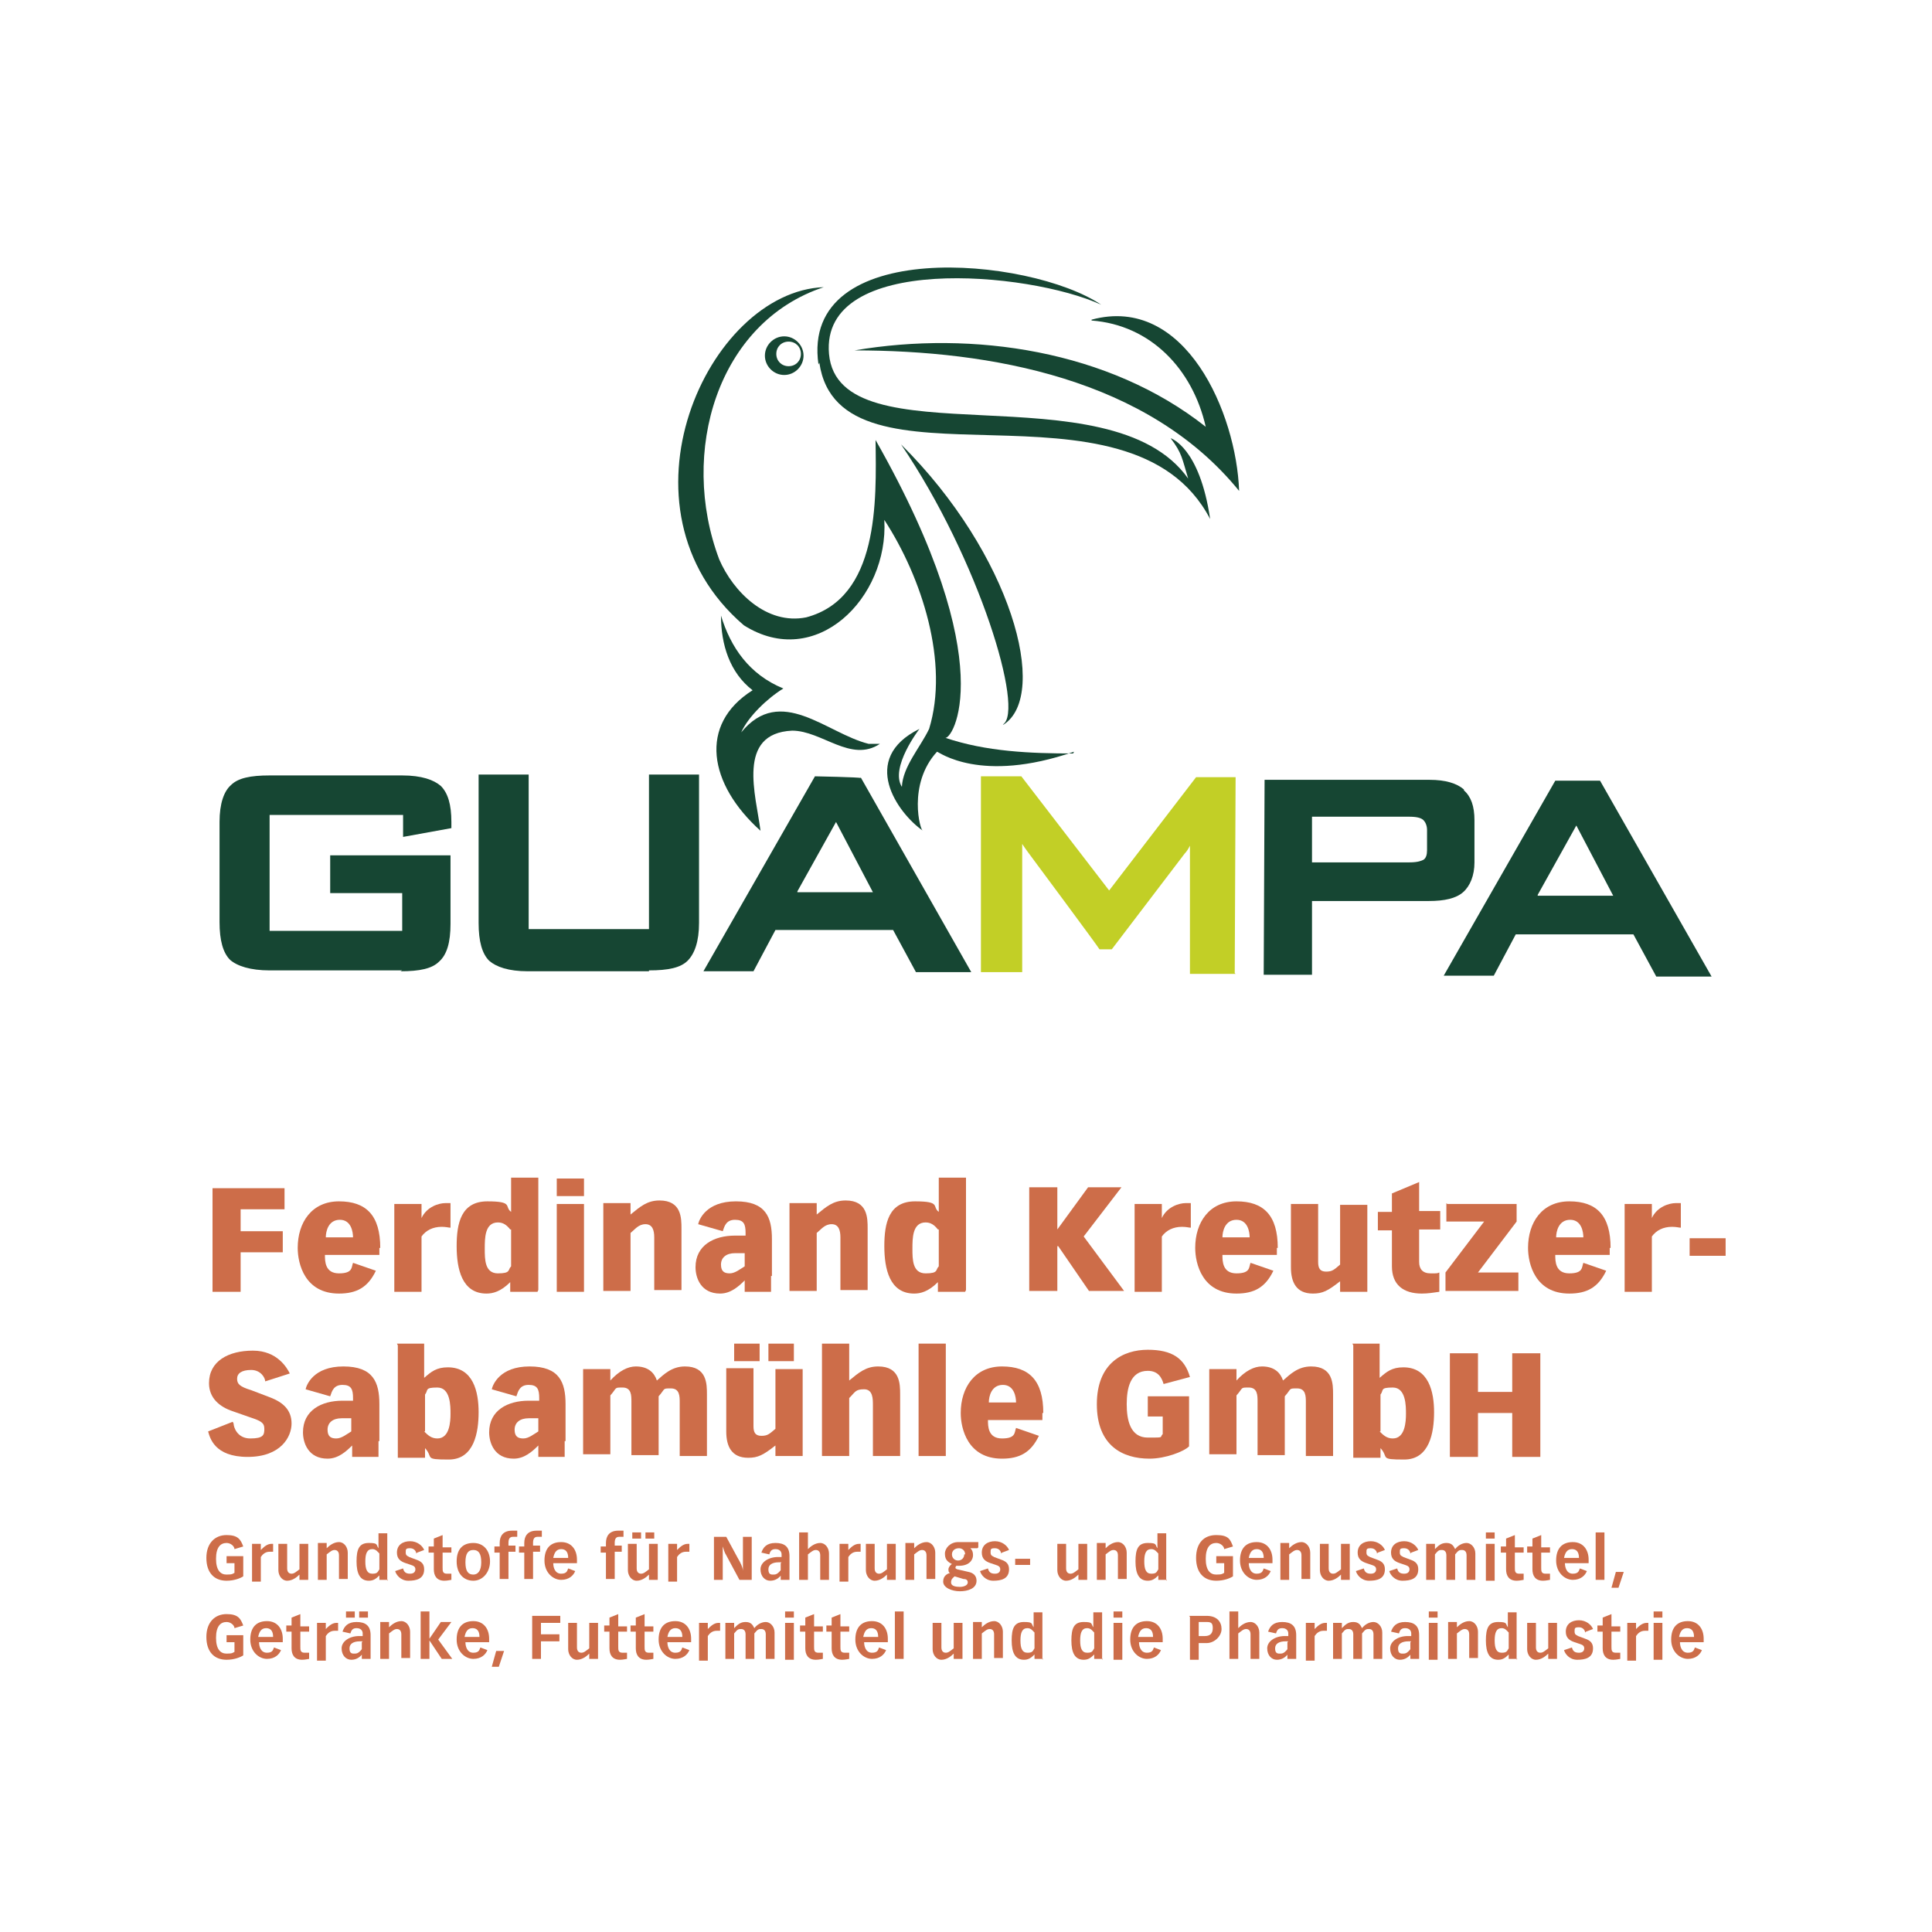 <?xml version="1.0" encoding="UTF-8"?>
<svg xmlns="http://www.w3.org/2000/svg" id="Ebene_2" data-name="Ebene 2" version="1.1" viewBox="0 0 220 220">
  <defs>
    <style>
      .cls-1 {
        fill: #c2cf26;
      }

      .cls-1, .cls-2, .cls-3 {
        stroke-width: 0px;
      }

      .cls-2 {
        fill: #cd6d49;
      }

      .cls-3 {
        fill: #164633;
      }
    </style>
  </defs>
  <path class="cls-1" d="M140.7,110.9h-5.2s0-13.7,0-13.7c0-.2,0-.5,0-.9,0,0,0,0,0,0-.2.4-.4.7-.6.9l-8.3,10.9h-1.4c0-.1-8.1-11-8.1-11-.3-.4-.5-.7-.7-1,0,.3,0,.6,0,.9v13.7c0,0-4.7,0-4.7,0v-22.3c.1,0,4.6,0,4.6,0l10,13,9.9-12.9h4.5s-.1,22.3-.1,22.3h0Z"></path>
  <path class="cls-3" d="M73.9,110.6h-13.8c-2.2,0-3.6-.5-4.4-1.2-.8-.8-1.2-2.2-1.2-4.3v-16.9c0,0,5.7,0,5.7,0v17.6c0,0,13.7,0,13.7,0v-17.6c0,0,5.7,0,5.7,0v16.9c0,2.1-.5,3.5-1.3,4.3-.8.8-2.2,1.1-4.4,1.1h0Z"></path>
  <path class="cls-3" d="M45.8,110.5h-15.1c-2.2,0-3.7-.5-4.5-1.2-.8-.8-1.2-2.2-1.2-4.3v-11.4c0-2.1.5-3.5,1.3-4.2.8-.8,2.2-1.1,4.4-1.1h15.1c2.2,0,3.6.5,4.4,1.2.8.8,1.2,2.1,1.2,4.1v.7l-5.5,1v-2.5s-15.2,0-15.2,0v13.2c0,0,15.1,0,15.1,0v-4.3s-8.2,0-8.2,0v-4.3s13.7,0,13.7,0v7.8c0,2.1-.4,3.5-1.3,4.3-.8.8-2.2,1.1-4.4,1.1h0Z"></path>
  <path class="cls-3" d="M98,88.6h0c0-.1-5.2-.2-5.2-.2l-12.7,22.2h5.7s2.5-4.7,2.5-4.7h13.4c0,0,2.6,4.8,2.6,4.8h6.3s-12.6-22.2-12.6-22.2ZM90.8,101.5l4.4-7.9,4.2,8h-8.6s0,0,0,0Z"></path>
  <path class="cls-3" d="M166.7,89.9c-.8-.7-2.1-1.1-3.9-1.1h-18.8c0,0-.1,22.2-.1,22.2h5.5s0-8.4,0-8.4h13.3c0,0,0,0,0,0,1.8,0,3.1-.3,3.9-1,.8-.7,1.3-1.9,1.3-3.4v-4.8c0-1.6-.4-2.7-1.2-3.4h0ZM162.5,96.8c0,.5-.1.9-.4,1.1-.2.1-.6.3-1.6.3h-11.1c0,0,0-5.2,0-5.2h11.1c1,0,1.4.2,1.6.4.2.2.4.6.4,1.1v2.3s0,0,0,0Z"></path>
  <path class="cls-3" d="M182.3,88.9h-5.2s-12.7,22.2-12.7,22.2h5.7s2.5-4.7,2.5-4.7h13.4c0,0,2.6,4.8,2.6,4.8h6.3s-12.7-22.3-12.7-22.3h0ZM175.1,101.9l4.4-7.9,4.2,8h-8.6Z"></path>
  <path class="cls-3" d="M98.9,84.7c-4.8-1.2-10-6.8-14.5-1.3.8-1.8,3-3.9,4.8-5h0s0,0,0,0c-3.9-1.6-6-4.7-7.1-8.3h0c0,3.3,1,6.5,3.6,8.5-6.2,3.9-5,10.7.9,16-.5-4-2.8-11.1,3.6-11.4,3.4,0,6.7,3.7,10,1.5h0c-.3,0-.7,0-1.1,0h0Z"></path>
  <path class="cls-3" d="M124.3,36.5c6.7.5,11.5,5.5,13,12.1-11-8.7-26.5-11-40-8.7h0c15.5,0,33.4,3.2,43.8,16-.3-8.8-6.1-22.4-16.8-19.5h0Z"></path>
  <path class="cls-3" d="M93.3,41.3c2.3,15.9,35.3.2,44.5,17.8,0,0,0,0,0,0-1.2-8.2-4.5-9.2-4.5-9.2,1.3,1.7,1.3,2.3,2,4.6-8.9-12.6-39.8-1.9-40.9-14.2-1-11.5,22.7-9.4,31-5.6h0c-8.2-5.5-34.3-7.8-32.2,6.8h0Z"></path>
  <path class="cls-3" d="M114.3,82.5c5.2-3.4.9-19.4-11.7-31.9h0c8.9,13.1,14.1,30.4,11.6,31.9h0s0,0,0,0Z"></path>
  <path class="cls-3" d="M122.2,85.8c-4.8,0-9.9-.2-14.6-1.8h0c.7.5,6.7-8.2-7.9-33.9h0c.1,7,.4,18-7.9,20.2-4.5.9-8.3-2.9-9.9-6.6-4.6-12.2-.2-27,11.9-31h0c-13.2.5-24.6,25.2-9.1,38.5,8.2,5.2,16.5-3.1,16-12,4.3,6.6,7.4,16.3,5.1,23.8-1,2.1-3,4.3-3.1,6.6-1.4-2.2,2-6.6,2-6.6-6.9,3.4-2.5,9.6.4,11.6-.3.1-1.8-5.3,1.6-9,.2,0,4.9,3.7,15.6,0h0Z"></path>
  <path class="cls-3" d="M89.3,38.3c-1.2,0-2.2,1-2.2,2.2s1,2.2,2.2,2.2,2.2-1,2.2-2.2-1-2.2-2.2-2.2ZM89.8,41.7c-.8,0-1.4-.6-1.4-1.4s.6-1.4,1.4-1.4,1.4.6,1.4,1.4-.6,1.4-1.4,1.4Z"></path>
  <path class="cls-2" d="M26.7,176.4c0-.3-.4-.7-.9-.7-.7,0-1.2.5-1.2,1.8s.5,1.8,1.2,1.8.7-.1.9-.2v-1.1h-.9v-.8h1.9v2.3c-.3.2-1,.5-1.9.5-1.4,0-2.3-.9-2.3-2.6s1-2.6,2.3-2.6,1.6.5,1.9,1.3l-1,.3h0Z"></path>
  <path class="cls-2" d="M28.7,175.8h1v.7h0c.3-.3.7-.7,1.2-.7s.1,0,.2,0v.9c-.1,0-.2,0-.4,0-.5,0-.8.3-1,.6v2.8h-1v-4.2Z"></path>
  <path class="cls-2" d="M35.1,179.9h-1v-.6c-.3.3-.8.7-1.4.7s-1-.6-1-1.2v-3h1v2.8c0,.4.2.6.5.6s.5-.2.9-.5v-2.9h1v4.2h0Z"></path>
  <path class="cls-2" d="M38.6,177.1c0-.4-.2-.6-.5-.6s-.5.2-.9.5v2.9h-1v-4.2h1v.6c.3-.3.8-.7,1.4-.7s1,.6,1,1.2v3h-1v-2.8Z"></path>
  <path class="cls-2" d="M44.2,179.9h-1v-.5c-.4.4-.7.6-1.2.6-1,0-1.4-.8-1.4-2.2s.3-2.1,1.4-2.1.8.2,1.1.6v-1.7h1v5.4h0ZM43.2,176.9c-.2-.2-.4-.5-.8-.5-.6,0-.8.5-.8,1.4s.2,1.4.8,1.4.6-.2.8-.5v-1.9h0Z"></path>
  <path class="cls-2" d="M47.4,176.9c0-.2-.2-.6-.7-.6s-.5.1-.5.5.3.4.4.5l.8.3c.6.2.9.5.9,1.1,0,1.1-.9,1.3-1.8,1.3s-1.4-.7-1.5-1.1l.9-.3c.1.4.3.6.8.6s.6-.3.6-.5c0-.3-.2-.4-.5-.5l-.6-.2c-.6-.2-1-.5-1-1.2,0-.9.7-1.3,1.5-1.3s1.4.5,1.6,1l-.8.3h0Z"></path>
  <path class="cls-2" d="M51.4,176.8h-1v1.7c0,.4,0,.7.5.7s.3,0,.5,0v.7c-.1,0-.4.1-.8.1-.9,0-1.2-.6-1.2-1.3v-1.9h-.6v-.7h.6v-.9l1-.4v1.4h1v.7h0Z"></path>
  <path class="cls-2" d="M53.9,175.7c1.2,0,1.9.9,1.9,2.1s-.8,2.2-1.9,2.2-1.9-.8-1.9-2.2.7-2.1,1.9-2.1ZM53.9,179.3c.5,0,.9-.4.9-1.4s-.3-1.4-.9-1.4-.9.4-.9,1.4.3,1.4.9,1.4Z"></path>
  <path class="cls-2" d="M56.9,176.8h-.6v-.7h.6v-.4c0-.8.4-1.4,1.4-1.4s.4,0,.6,0v.7c-.1,0-.3,0-.5,0-.4,0-.5.3-.5.7v.3h.8v.7h-.8v3.1h-1v-3.1h0Z"></path>
  <path class="cls-2" d="M59.7,176.8h-.6v-.7h.6v-.4c0-.8.4-1.4,1.4-1.4s.4,0,.6,0v.7c-.1,0-.3,0-.5,0-.4,0-.5.3-.5.7v.3h.8v.7h-.8v3.1h-1v-3.1h0Z"></path>
  <path class="cls-2" d="M65.5,178.9c-.2.5-.7,1-1.6,1s-1.9-.8-1.9-2.2.7-2.1,1.9-2.1,1.8.9,1.8,2v.4h-2.7c0,.5.2,1.2.9,1.2s.7-.4.8-.6l.8.3h0ZM64.7,177.4c0-.7-.3-1-.8-1-.6,0-.8.5-.9,1h1.7Z"></path>
  <path class="cls-2" d="M69,176.8h-.6v-.7h.6v-.4c0-.8.4-1.4,1.4-1.4s.4,0,.6,0v.7c-.1,0-.3,0-.5,0-.4,0-.5.3-.5.7v.3h.8v.7h-.8v3.1h-1v-3.1h0Z"></path>
  <path class="cls-2" d="M74.9,179.9h-1v-.6c-.3.3-.8.7-1.4.7s-1-.6-1-1.2v-3h1v2.8c0,.4.2.6.5.6s.5-.2.9-.5v-2.9h1v4.2h0ZM73,174.5v.7h-1v-.7h1ZM74.5,174.5v.7h-1v-.7h1Z"></path>
  <path class="cls-2" d="M76.1,175.8h1v.7h0c.3-.3.7-.7,1.2-.7s.1,0,.2,0v.9c-.1,0-.2,0-.4,0-.5,0-.8.3-1,.6v2.8h-1v-4.2h0Z"></path>
  <path class="cls-2" d="M81.4,175h1.3l1.3,2.4c.3.5.6,1.1.6,1.5h0c0-.3,0-.8,0-1.4v-2.5h1v4.9h-1.4l-1.5-2.8c-.2-.3-.3-.7-.4-1h0c0,.3,0,.7,0,1.1v2.7h-1v-4.9h0Z"></path>
  <path class="cls-2" d="M89,179.3c-.3.4-.7.7-1.3.7s-1.1-.5-1.1-1.3.9-1.4,2-1.4h.4v-.3c0-.3-.2-.6-.7-.6s-.6.3-.7.6l-.9-.2c.2-.6.6-1.1,1.6-1.1s1.6.4,1.6,1.5v2c0,.2,0,.5,0,.7h-1v-.6s0,0,0,0ZM89,177.9h-.3c-.8,0-1.2.3-1.2.8s.2.6.5.6.5,0,.9-.5v-.8h0Z"></path>
  <path class="cls-2" d="M91,174.5h1v1.9c.3-.3.8-.7,1.4-.7s1,.6,1,1.2v3h-1v-2.8c0-.4-.2-.6-.5-.6s-.5.2-.9.5v2.9h-1v-5.4Z"></path>
  <path class="cls-2" d="M95.6,175.8h1v.7h0c.3-.3.7-.7,1.2-.7s.1,0,.2,0v.9c-.1,0-.2,0-.4,0-.5,0-.8.3-1,.6v2.8h-1v-4.2h0Z"></path>
  <path class="cls-2" d="M102,179.9h-1v-.6c-.3.3-.8.7-1.4.7s-1-.6-1-1.2v-3h1v2.8c0,.4.2.6.5.6s.5-.2.9-.5v-2.9h1v4.2h0Z"></path>
  <path class="cls-2" d="M105.5,177.1c0-.4-.2-.6-.5-.6s-.5.2-.9.5v2.9h-1v-4.2h1v.6c.3-.3.8-.7,1.4-.7s1,.6,1,1.2v3h-1v-2.8Z"></path>
  <path class="cls-2" d="M111.3,176.3h-.8c.1.1.3.3.3.8s-.4,1.2-1.6,1.2-.2,0-.3,0c0,0-.1.1-.1.2s0,.1.2.2l1.3.3c.5.1.9.4.9,1,0,.9-1,1.2-1.9,1.2s-1.9-.4-1.9-1.1.5-.9.8-1c-.2,0-.2-.3-.2-.4,0-.2.2-.5.4-.6-.6-.3-.8-.6-.8-1.2s.6-1.3,1.5-1.3.5,0,.8,0h1.5v.6h0ZM108.7,179.5c-.2.2-.4.3-.4.7s.5.5,1,.5.9-.2.9-.5-.2-.4-.5-.4l-1-.3h0ZM109.9,177c0-.5-.4-.7-.7-.7-.5,0-.8.3-.8.7s.3.7.7.7.7-.3.7-.7Z"></path>
  <path class="cls-2" d="M114,176.9c0-.2-.2-.6-.7-.6s-.5.1-.5.5.3.4.4.5l.8.3c.6.2.9.5.9,1.1,0,1.1-.9,1.3-1.8,1.3s-1.4-.7-1.5-1.1l.9-.3c.1.4.3.6.8.6s.6-.3.6-.5c0-.3-.2-.4-.5-.5l-.6-.2c-.6-.2-1-.5-1-1.2,0-.9.7-1.3,1.5-1.3s1.4.5,1.6,1l-.8.3h0Z"></path>
  <path class="cls-2" d="M117.3,177.5v.7h-1.7v-.7h1.7Z"></path>
  <path class="cls-2" d="M123.8,179.9h-1v-.6c-.3.3-.8.7-1.4.7s-1-.6-1-1.2v-3h1v2.8c0,.4.2.6.5.6s.5-.2.9-.5v-2.9h1v4.2h0Z"></path>
  <path class="cls-2" d="M127.3,177.1c0-.4-.2-.6-.5-.6s-.5.2-.9.5v2.9h-1v-4.2h1v.6c.3-.3.8-.7,1.4-.7s1,.6,1,1.2v3h-1v-2.8Z"></path>
  <path class="cls-2" d="M132.9,179.9h-1v-.5c-.4.4-.7.6-1.2.6-1,0-1.4-.8-1.4-2.2s.3-2.1,1.4-2.1.8.2,1.1.6v-1.7h1v5.4h0ZM131.9,176.9c-.2-.2-.4-.5-.8-.5-.6,0-.8.5-.8,1.4s.2,1.4.8,1.4.6-.2.8-.5v-1.9h0Z"></path>
  <path class="cls-2" d="M139.4,176.4c0-.3-.4-.7-.9-.7-.7,0-1.2.5-1.2,1.8s.5,1.8,1.2,1.8.7-.1.9-.2v-1.1h-.9v-.8h1.9v2.3c-.3.2-1,.5-1.9.5-1.4,0-2.3-.9-2.3-2.6s.9-2.6,2.3-2.6,1.6.5,1.9,1.3l-1,.3h0Z"></path>
  <path class="cls-2" d="M144.7,178.9c-.2.5-.7,1-1.6,1s-1.9-.8-1.9-2.2.7-2.1,1.9-2.1,1.8.9,1.8,2v.4h-2.7c0,.5.2,1.2.9,1.2s.7-.4.8-.6l.8.3h0ZM143.9,177.4c0-.7-.3-1-.8-1-.6,0-.8.5-.9,1h1.7Z"></path>
  <path class="cls-2" d="M148.2,177.1c0-.4-.2-.6-.5-.6s-.5.2-.9.5v2.9h-1v-4.2h1v.6c.3-.3.8-.7,1.4-.7s1,.6,1,1.2v3h-1v-2.8Z"></path>
  <path class="cls-2" d="M153.7,179.9h-1v-.6c-.3.3-.8.7-1.4.7s-1-.6-1-1.2v-3h1v2.8c0,.4.2.6.5.6s.5-.2.9-.5v-2.9h1v4.2h0Z"></path>
  <path class="cls-2" d="M156.8,176.9c0-.2-.2-.6-.7-.6s-.5.1-.5.5.3.4.4.5l.8.3c.6.2.9.5.9,1.1,0,1.1-.9,1.3-1.8,1.3s-1.4-.7-1.5-1.1l.9-.3c.1.4.3.6.8.6s.6-.3.6-.5c0-.3-.2-.4-.5-.5l-.6-.2c-.6-.2-1-.5-1-1.2,0-.9.7-1.3,1.5-1.3s1.4.5,1.6,1l-.8.3h0Z"></path>
  <path class="cls-2" d="M160.6,176.9c0-.2-.2-.6-.7-.6s-.5.1-.5.5.3.4.4.5l.8.3c.6.2.9.5.9,1.1,0,1.1-.9,1.3-1.8,1.3s-1.4-.7-1.5-1.1l.9-.3c.1.4.3.6.8.6s.6-.3.6-.5c0-.3-.2-.4-.5-.5l-.6-.2c-.6-.2-1-.5-1-1.2,0-.9.7-1.3,1.5-1.3s1.4.5,1.6,1l-.8.3h0Z"></path>
  <path class="cls-2" d="M162.4,175.8h1v.6c.4-.4.7-.7,1.3-.7s.8.3,1,.7c.3-.4.8-.7,1.3-.7s1,.5,1,1.2v3h-1v-2.8c0-.4-.2-.6-.5-.6s-.4,0-.8.5v2.9h-1v-2.8c0-.4-.2-.6-.5-.6s-.4,0-.8.5v2.9h-1v-4.2h0Z"></path>
  <path class="cls-2" d="M169.2,174.5h1v.7h-1v-.7ZM169.2,175.8h1v4.2h-1v-4.2Z"></path>
  <path class="cls-2" d="M173.5,176.8h-1v1.7c0,.4,0,.7.5.7s.3,0,.5,0v.7c-.1,0-.4.1-.8.1-.9,0-1.2-.6-1.2-1.3v-1.9h-.6v-.7h.6v-.9l1-.4v1.4h1v.7h0Z"></path>
  <path class="cls-2" d="M176.5,176.8h-1v1.7c0,.4,0,.7.5.7s.3,0,.5,0v.7c-.1,0-.4.1-.8.1-.9,0-1.2-.6-1.2-1.3v-1.9h-.6v-.7h.6v-.9l1-.4v1.4h1v.7h0Z"></path>
  <path class="cls-2" d="M180.7,178.9c-.2.5-.7,1-1.6,1s-1.9-.8-1.9-2.2.7-2.1,1.9-2.1,1.8.9,1.8,2v.4h-2.7c0,.5.2,1.2.9,1.2s.7-.4.8-.6l.8.3h0ZM179.8,177.4c0-.7-.3-1-.8-1-.6,0-.8.5-.9,1h1.7Z"></path>
  <path class="cls-2" d="M181.7,174.5h1v5.4h-1v-5.4Z"></path>
  <path class="cls-2" d="M184.9,179l-.6,1.8h-.8l.5-1.8h.9Z"></path>
  <path class="cls-2" d="M26.7,185.4c0-.3-.4-.7-.9-.7-.7,0-1.2.5-1.2,1.8s.5,1.8,1.2,1.8.7-.1.9-.2v-1.1h-.9v-.8h1.9v2.3c-.3.2-1,.5-1.9.5-1.4,0-2.3-.9-2.3-2.6s1-2.6,2.3-2.6,1.6.5,1.9,1.3l-1,.3h0Z"></path>
  <path class="cls-2" d="M32,187.9c-.2.5-.7,1-1.6,1s-1.9-.8-1.9-2.2.7-2.1,1.9-2.1,1.8.9,1.8,2v.4h-2.7c0,.5.2,1.2.9,1.2s.7-.4.8-.6l.8.3h0ZM31.1,186.4c0-.7-.3-1-.8-1-.6,0-.8.5-.9,1h1.7Z"></path>
  <path class="cls-2" d="M35.2,185.8h-1v1.7c0,.4,0,.7.5.7s.3,0,.5,0v.7c-.1,0-.4.1-.8.1-.9,0-1.2-.6-1.2-1.3v-1.9h-.6v-.7h.6v-.9l1-.4v1.4h1v.7h0Z"></path>
  <path class="cls-2" d="M36.1,184.8h1v.7h0c.3-.3.7-.7,1.2-.7s.1,0,.2,0v.9c-.1,0-.2,0-.4,0-.5,0-.8.3-1,.6v2.8h-1v-4.2Z"></path>
  <path class="cls-2" d="M41.3,188.3c-.3.4-.7.7-1.3.7s-1.1-.5-1.1-1.3.9-1.4,2-1.4h.4v-.3c0-.3-.2-.6-.7-.6s-.6.3-.7.6l-.9-.2c.2-.6.6-1.1,1.6-1.1s1.6.4,1.6,1.5v2c0,.2,0,.5,0,.7h-1v-.6s0,0,0,0ZM40.4,183.5v.7h-1v-.7h1ZM41.3,186.9h-.3c-.8,0-1.2.3-1.2.8s.2.6.5.6.5,0,.9-.5v-.8h0ZM41.9,183.5v.7h-1v-.7h1Z"></path>
  <path class="cls-2" d="M45.7,186.1c0-.4-.2-.6-.5-.6s-.5.2-.9.5v2.9h-1v-4.2h1v.6c.3-.3.8-.7,1.4-.7s1,.6,1,1.2v3h-1v-2.8Z"></path>
  <path class="cls-2" d="M48.9,183.5v3.1h0l1.3-1.9h1.2l-1.5,2,1.6,2.2h-1.2l-1.4-2.1h0v2.1h-1v-5.4h1,0Z"></path>
  <path class="cls-2" d="M55.5,187.9c-.2.5-.7,1-1.6,1s-1.9-.8-1.9-2.2.7-2.1,1.9-2.1,1.8.9,1.8,2v.4h-2.7c0,.5.2,1.2.9,1.2s.7-.4.8-.6l.8.3h0ZM54.6,186.4c0-.7-.3-1-.8-1-.6,0-.8.5-.9,1h1.7Z"></path>
  <path class="cls-2" d="M57.4,188l-.6,1.8h-.8l.5-1.8h.9Z"></path>
  <path class="cls-2" d="M60.6,184h3.2v.8h-2.2v1.3h2.1v.8h-2.1v2h-1v-4.9h0Z"></path>
  <path class="cls-2" d="M68.1,188.9h-1v-.6c-.3.3-.8.7-1.4.7s-1-.6-1-1.2v-3h1v2.8c0,.4.2.6.5.6s.5-.2.9-.5v-2.9h1v4.2h0Z"></path>
  <path class="cls-2" d="M71.4,185.8h-1v1.7c0,.4,0,.7.5.7s.3,0,.5,0v.7c-.1,0-.4.1-.8.1-.9,0-1.2-.6-1.2-1.3v-1.9h-.6v-.7h.6v-.9l1-.4v1.4h1v.7h0Z"></path>
  <path class="cls-2" d="M74.4,185.8h-1v1.7c0,.4,0,.7.5.7s.3,0,.5,0v.7c-.1,0-.4.1-.8.1-.9,0-1.2-.6-1.2-1.3v-1.9h-.6v-.7h.6v-.9l1-.4v1.4h1v.7h0Z"></path>
  <path class="cls-2" d="M78.5,187.9c-.2.5-.7,1-1.6,1s-1.9-.8-1.9-2.2.7-2.1,1.9-2.1,1.8.9,1.8,2v.4h-2.7c0,.5.2,1.2.9,1.2s.7-.4.8-.6l.8.3h0ZM77.7,186.4c0-.7-.3-1-.8-1-.6,0-.8.5-.9,1h1.7Z"></path>
  <path class="cls-2" d="M79.6,184.8h1v.7h0c.3-.3.7-.7,1.2-.7s.1,0,.2,0v.9c-.1,0-.2,0-.4,0-.5,0-.8.3-1,.6v2.8h-1v-4.2h0Z"></path>
  <path class="cls-2" d="M82.6,184.8h1v.6c.4-.4.7-.7,1.3-.7s.8.3,1,.7c.3-.4.8-.7,1.3-.7s1,.5,1,1.2v3h-1v-2.8c0-.4-.2-.6-.5-.6s-.4,0-.8.5v2.9h-1v-2.8c0-.4-.2-.6-.5-.6s-.4,0-.8.5v2.9h-1v-4.2h0Z"></path>
  <path class="cls-2" d="M89.4,183.5h1v.7h-1v-.7ZM89.4,184.8h1v4.2h-1v-4.2Z"></path>
  <path class="cls-2" d="M93.7,185.8h-1v1.7c0,.4,0,.7.5.7s.3,0,.5,0v.7c-.1,0-.4.1-.8.1-.9,0-1.2-.6-1.2-1.3v-1.9h-.6v-.7h.6v-.9l1-.4v1.4h1v.7h0Z"></path>
  <path class="cls-2" d="M96.7,185.8h-1v1.7c0,.4,0,.7.5.7s.3,0,.5,0v.7c-.1,0-.4.1-.8.1-.9,0-1.2-.6-1.2-1.3v-1.9h-.6v-.7h.6v-.9l1-.4v1.4h1v.7h0Z"></path>
  <path class="cls-2" d="M100.9,187.9c-.2.5-.7,1-1.6,1s-1.9-.8-1.9-2.2.7-2.1,1.9-2.1,1.8.9,1.8,2v.4h-2.7c0,.5.2,1.2.9,1.2s.7-.4.8-.6l.8.3h0ZM100,186.4c0-.7-.3-1-.8-1-.6,0-.8.5-.9,1h1.7Z"></path>
  <path class="cls-2" d="M101.9,183.5h1v5.4h-1v-5.4Z"></path>
  <path class="cls-2" d="M109.6,188.9h-1v-.6c-.3.3-.8.7-1.4.7s-1-.6-1-1.2v-3h1v2.8c0,.4.2.6.5.6s.5-.2.9-.5v-2.9h1v4.2h0Z"></path>
  <path class="cls-2" d="M113.2,186.1c0-.4-.2-.6-.5-.6s-.5.2-.9.5v2.9h-1v-4.2h1v.6c.3-.3.8-.7,1.4-.7s1,.6,1,1.2v3h-1v-2.8Z"></path>
  <path class="cls-2" d="M118.8,188.9h-1v-.5c-.4.4-.7.6-1.2.6-1,0-1.4-.8-1.4-2.2s.3-2.1,1.4-2.1.8.2,1.1.6v-1.7h1v5.4h0ZM117.8,185.9c-.2-.2-.4-.5-.8-.5-.6,0-.8.5-.8,1.4s.2,1.4.8,1.4.6-.2.8-.5v-1.9h0Z"></path>
  <path class="cls-2" d="M125.6,188.9h-1v-.5c-.4.4-.7.6-1.2.6-1,0-1.4-.8-1.4-2.2s.3-2.1,1.4-2.1.8.2,1.1.6v-1.7h1v5.4h0ZM124.6,185.9c-.2-.2-.4-.5-.8-.5-.6,0-.8.5-.8,1.4s.2,1.4.8,1.4.6-.2.8-.5v-1.9h0Z"></path>
  <path class="cls-2" d="M126.8,183.5h1v.7h-1v-.7ZM126.8,184.8h1v4.2h-1v-4.2Z"></path>
  <path class="cls-2" d="M132.2,187.9c-.2.5-.7,1-1.6,1s-1.9-.8-1.9-2.2.7-2.1,1.9-2.1,1.8.9,1.8,2v.4h-2.7c0,.5.2,1.2.9,1.2s.7-.4.8-.6l.8.3h0ZM131.3,186.4c0-.7-.3-1-.8-1-.6,0-.8.5-.9,1h1.7Z"></path>
  <path class="cls-2" d="M135.4,184h2c1.2,0,1.7.7,1.7,1.5s-.8,1.6-1.7,1.6h-.9v1.9h-1v-4.9ZM137.2,186.3c.6,0,.9-.3.9-.9s-.2-.7-.7-.7h-.9v1.6h.7Z"></path>
  <path class="cls-2" d="M140,183.5h1v1.9c.3-.3.8-.7,1.4-.7s1,.6,1,1.2v3h-1v-2.8c0-.4-.2-.6-.5-.6s-.5.2-.9.5v2.9h-1v-5.4Z"></path>
  <path class="cls-2" d="M146.7,188.3c-.3.4-.7.7-1.3.7s-1.1-.5-1.1-1.3.9-1.4,2-1.4h.4v-.3c0-.3-.2-.6-.7-.6s-.6.3-.7.6l-.9-.2c.2-.6.6-1.1,1.6-1.1s1.6.4,1.6,1.5v2c0,.2,0,.5,0,.7h-1v-.6s0,0,0,0ZM146.7,186.9h-.3c-.8,0-1.2.3-1.2.8s.2.6.5.6.5,0,.9-.5v-.8h0Z"></path>
  <path class="cls-2" d="M148.7,184.8h1v.7h0c.3-.3.7-.7,1.2-.7s.1,0,.2,0v.9c-.1,0-.2,0-.4,0-.5,0-.8.3-1,.6v2.8h-1v-4.2Z"></path>
  <path class="cls-2" d="M151.8,184.8h1v.6c.4-.4.7-.7,1.3-.7s.8.3,1,.7c.3-.4.8-.7,1.3-.7s1,.5,1,1.2v3h-1v-2.8c0-.4-.2-.6-.5-.6s-.4,0-.8.5v2.9h-1v-2.8c0-.4-.2-.6-.5-.6s-.4,0-.8.5v2.9h-1v-4.2h0Z"></path>
  <path class="cls-2" d="M160.7,188.3c-.3.4-.7.7-1.3.7s-1.1-.5-1.1-1.3.9-1.4,2-1.4h.4v-.3c0-.3-.2-.6-.7-.6s-.6.3-.7.6l-.9-.2c.2-.6.6-1.1,1.6-1.1s1.6.4,1.6,1.5v2c0,.2,0,.5,0,.7h-1v-.6s0,0,0,0ZM160.7,186.9h-.3c-.8,0-1.2.3-1.2.8s.2.6.5.6.5,0,.9-.5v-.8h0Z"></path>
  <path class="cls-2" d="M162.7,183.5h1v.7h-1v-.7ZM162.7,184.8h1v4.2h-1v-4.2Z"></path>
  <path class="cls-2" d="M167.3,186.1c0-.4-.2-.6-.5-.6s-.5.2-.9.5v2.9h-1v-4.2h1v.6c.3-.3.8-.7,1.4-.7s1,.6,1,1.2v3h-1v-2.8Z"></path>
  <path class="cls-2" d="M172.8,188.9h-1v-.5c-.4.4-.7.6-1.2.6-1,0-1.4-.8-1.4-2.2s.3-2.1,1.4-2.1.8.2,1.1.6v-1.7h1v5.4h0ZM171.8,185.9c-.2-.2-.4-.5-.8-.5-.6,0-.8.5-.8,1.4s.2,1.4.8,1.4.6-.2.8-.5v-1.9h0Z"></path>
  <path class="cls-2" d="M177.3,188.9h-1v-.6c-.3.3-.8.7-1.4.7s-1-.6-1-1.2v-3h1v2.8c0,.4.2.6.5.6s.5-.2.9-.5v-2.9h1v4.2h0Z"></path>
  <path class="cls-2" d="M180.5,185.9c0-.2-.2-.6-.7-.6s-.5.1-.5.5.3.4.4.5l.8.3c.6.2.9.5.9,1.1,0,1.1-.9,1.3-1.8,1.3s-1.4-.7-1.5-1.1l.9-.3c.1.4.3.6.8.6s.6-.3.6-.5c0-.3-.2-.4-.5-.5l-.6-.2c-.6-.2-1-.5-1-1.2,0-.9.7-1.3,1.5-1.3s1.4.5,1.6,1l-.8.3h0Z"></path>
  <path class="cls-2" d="M184.5,185.8h-1v1.7c0,.4,0,.7.5.7s.3,0,.5,0v.7c-.1,0-.4.1-.8.1-.9,0-1.2-.6-1.2-1.3v-1.9h-.6v-.7h.6v-.9l1-.4v1.4h1v.7h0Z"></path>
  <path class="cls-2" d="M185.3,184.8h1v.7h0c.3-.3.7-.7,1.2-.7s.1,0,.2,0v.9c-.1,0-.2,0-.4,0-.5,0-.8.3-1,.6v2.8h-1v-4.2Z"></path>
  <path class="cls-2" d="M188.3,183.5h1v.7h-1v-.7ZM188.3,184.8h1v4.2h-1v-4.2Z"></path>
  <path class="cls-2" d="M193.8,187.9c-.2.5-.7,1-1.6,1s-1.9-.8-1.9-2.2.7-2.1,1.9-2.1,1.8.9,1.8,2v.4h-2.7c0,.5.2,1.2.9,1.2s.7-.4.8-.6l.8.3h0ZM192.9,186.4c0-.7-.3-1-.8-1-.6,0-.8.5-.9,1h1.7Z"></path>
  <path class="cls-2" d="M24.2,135.3h8.2v2.4h-5v2.5h4.8v2.4h-4.8v4.5h-3.2v-11.8h0Z"></path>
  <path class="cls-2" d="M43.2,142.1v.8h-6.2c0,.7,0,2.1,1.6,2.1s1.4-.7,1.6-1.2l2.6.9c-.9,1.9-2.2,2.6-4.2,2.6-3.9,0-4.7-3.4-4.7-5.2,0-2.9,1.6-5.3,4.7-5.3s4.7,1.6,4.7,5.3h0ZM40.2,140.9c0-.6-.2-2-1.5-2s-1.6,1.3-1.6,2h3.1,0Z"></path>
  <path class="cls-2" d="M44.9,137.1h3.1v1.6h0c.6-1.3,2-1.7,2.7-1.7s.4,0,.6,0v2.8c-.2,0-.5-.1-1-.1-1,0-1.8.4-2.3,1.1v6.3h-3.1v-10h0Z"></path>
  <path class="cls-2" d="M61.2,147.1h-3.1v-1.1c-1.1,1.1-2,1.3-2.7,1.3-2.8,0-3.4-2.8-3.4-5.4s.5-5.1,3.5-5.1,1.9.6,2.7,1.2v-3.9h3.1v12.8h0ZM58.1,140c-.4-.5-.8-.8-1.4-.8-1.5,0-1.5,1.8-1.5,3s0,2.8,1.5,2.8,1.1-.4,1.5-.8v-4.2h0Z"></path>
  <path class="cls-2" d="M63.4,134.2h3.1v2h-3.1v-2ZM63.4,137.1h3.1v10h-3.1v-10Z"></path>
  <path class="cls-2" d="M74.5,140.9c0-.8-.2-1.5-1-1.5s-1.2.6-1.7,1v6.6h-3.1v-10h3.1v1.3c1.1-.9,1.9-1.6,3.3-1.6,2.5,0,2.5,2,2.5,3.2v7h-3.1v-6.1h0Z"></path>
  <path class="cls-2" d="M87.8,145.3c0,.6,0,1.3,0,1.8h-3c0-.4,0-.9,0-1.3h0c-.7.7-1.6,1.5-2.8,1.5-2.2,0-2.8-1.8-2.8-3,0-2.5,2.1-3.6,4.5-3.6s.8,0,1.2,0v-.3c0-1-.2-1.5-1.2-1.5s-1.2.7-1.4,1.3l-2.8-.8c.1-.5.9-2.6,4.3-2.6s4.1,1.8,4.1,4.3v4.2h0ZM84.8,144.1v-1.4c-.4,0-.8,0-1.1,0-1,0-1.6.5-1.6,1.3s.4,1,1,1,1.2-.5,1.7-.8h0Z"></path>
  <path class="cls-2" d="M95.7,140.9c0-.8-.2-1.5-1-1.5s-1.2.6-1.7,1v6.6h-3.1v-10h3.1v1.3c1.1-.9,1.9-1.6,3.3-1.6,2.5,0,2.5,2,2.5,3.2v7h-3.1v-6.1h0Z"></path>
  <path class="cls-2" d="M109.9,147.1h-3.1v-1.1c-1.1,1.1-2,1.3-2.7,1.3-2.8,0-3.4-2.8-3.4-5.4s.5-5.1,3.5-5.1,1.9.6,2.7,1.2v-3.9h3.1v12.8h0ZM106.8,140c-.4-.5-.8-.8-1.4-.8-1.5,0-1.5,1.8-1.5,3s0,2.8,1.5,2.8,1.1-.4,1.5-.8v-4.2h0Z"></path>
  <path class="cls-2" d="M120.4,141.9h0v5.1h-3.2v-11.8h3.2v4.8h0l3.5-4.8h3.8l-4.3,5.6,4.6,6.2h-4l-3.5-5.1h0Z"></path>
  <path class="cls-2" d="M129.2,137.1h3.1v1.6h0c.6-1.3,2-1.7,2.7-1.7s.4,0,.6,0v2.8c-.2,0-.5-.1-1-.1-1,0-1.8.4-2.3,1.1v6.3h-3.1v-10h0Z"></path>
  <path class="cls-2" d="M145.4,142.1v.8h-6.2c0,.7,0,2.1,1.6,2.1s1.4-.7,1.6-1.2l2.6.9c-.9,1.9-2.2,2.6-4.2,2.6-3.9,0-4.7-3.4-4.7-5.2,0-2.9,1.6-5.3,4.7-5.3s4.7,1.6,4.7,5.3h0ZM142.3,140.9c0-.6-.2-2-1.5-2s-1.6,1.3-1.6,2h3.1Z"></path>
  <path class="cls-2" d="M155.7,147.1h-3.1v-1.2c-1.4,1.1-2,1.4-3.1,1.4-1.9,0-2.5-1.3-2.5-3v-7.2h3.1v6.6c0,.7.2,1.1.9,1.1s.9-.2,1.6-.8v-6.8h3.1v10h0Z"></path>
  <path class="cls-2" d="M161.6,134.5v3.4h2.4v2.1h-2.4v3.7c0,.8.4,1.3,1.3,1.3s.7,0,1-.1v2.2c-.7.1-1.3.2-2,.2-2.1,0-3.4-1-3.4-3.1v-4.1h-1.6v-2.1h1.6v-2.1l3.1-1.3h0Z"></path>
  <path class="cls-2" d="M164.8,137.1h7.9v2l-4.4,5.8h4.6v2.1h-8.3v-2.1l4.4-5.8h-4.3v-2.1h0Z"></path>
  <path class="cls-2" d="M183.3,142.1v.8h-6.2c0,.7,0,2.1,1.6,2.1s1.4-.7,1.6-1.2l2.6.9c-.9,1.9-2.2,2.6-4.2,2.6-3.9,0-4.7-3.4-4.7-5.2,0-2.9,1.6-5.3,4.7-5.3s4.7,1.6,4.7,5.3h0ZM180.3,140.9c0-.6-.2-2-1.5-2s-1.6,1.3-1.6,2h3.1Z"></path>
  <path class="cls-2" d="M185,137.1h3.1v1.6h0c.6-1.3,2-1.7,2.7-1.7s.4,0,.6,0v2.8c-.2,0-.5-.1-1-.1-1,0-1.8.4-2.3,1.1v6.3h-3.1v-10h0Z"></path>
  <path class="cls-2" d="M192.4,141h4.1v2h-4.1v-2Z"></path>
  <path class="cls-2" d="M26.6,162.1c0,.4.4,1.7,1.9,1.7s1.6-.4,1.6-1.1-.4-.9-1.6-1.3l-2-.7c-1.5-.5-2.7-1.5-2.7-3.2,0-2.5,2.2-3.7,5-3.7s3.9,2,4.2,2.6l-2.8.9c0-.4-.5-1.3-1.6-1.3s-1.6.4-1.6,1,.3.9,1.6,1.3l2.1.8c1.6.6,2.5,1.5,2.5,3s-1.2,3.8-5,3.8-4.3-2.2-4.5-2.9l2.8-1.1h0Z"></path>
  <path class="cls-2" d="M43.1,164.1c0,.6,0,1.3,0,1.8h-3c0-.4,0-.9,0-1.3h0c-.7.7-1.6,1.5-2.8,1.5-2.2,0-2.8-1.8-2.8-3,0-2.5,2.1-3.6,4.5-3.6s.8,0,1.2,0v-.3c0-1-.2-1.5-1.2-1.5s-1.2.7-1.4,1.3l-2.8-.8c.1-.5.9-2.6,4.3-2.6s4.1,1.8,4.1,4.3v4.2h0ZM40,162.9v-1.4c-.4,0-.8,0-1.1,0-1,0-1.6.5-1.6,1.3s.4,1,1,1,1.2-.5,1.7-.8h0Z"></path>
  <path class="cls-2" d="M45.2,153h3.1v3.9c.8-.7,1.4-1.2,2.7-1.2,2.9,0,3.5,2.8,3.5,5.1s-.5,5.4-3.4,5.4-1.7-.2-2.7-1.3v1.1h-3.1v-12.8h0ZM48.3,163c.4.4.8.8,1.5.8,1.4,0,1.5-1.9,1.5-2.8s0-3-1.5-3-1,.3-1.4.8v4.2h0Z"></path>
  <path class="cls-2" d="M64.3,164.1c0,.6,0,1.3,0,1.8h-3c0-.4,0-.9,0-1.3h0c-.7.7-1.6,1.5-2.8,1.5-2.2,0-2.8-1.8-2.8-3,0-2.5,2.1-3.6,4.5-3.6s.8,0,1.2,0v-.3c0-1-.2-1.5-1.2-1.5s-1.2.7-1.4,1.3l-2.8-.8c.1-.5.9-2.6,4.3-2.6s4.1,1.8,4.1,4.3v4.2h0ZM61.3,162.9v-1.4c-.4,0-.8,0-1.1,0-1,0-1.6.5-1.6,1.3s.4,1,1,1,1.2-.5,1.7-.8h0Z"></path>
  <path class="cls-2" d="M66.4,155.9h3.1v1.3c1-1.1,2-1.6,2.9-1.6,1.4,0,2.1.7,2.4,1.6.8-.7,1.7-1.6,3.2-1.6,2.5,0,2.5,2,2.5,3.2v7h-3.1v-6.1c0-.7,0-1.6-1-1.6s-.6,0-1.4.9v6.7h-3.1v-6.1c0-.7,0-1.6-1-1.6s-.6,0-1.4.9v6.7h-3.1v-10Z"></path>
  <path class="cls-2" d="M91.4,165.8h-3.1v-1.2c-1.4,1.1-2,1.4-3.1,1.4-1.9,0-2.5-1.3-2.5-3v-7.2h3.1v6.6c0,.7.2,1.1.9,1.1s.9-.2,1.6-.8v-6.8h3.1v10h0ZM83.6,153h2.9v2h-2.9v-2ZM90.4,155h-2.9v-2h2.9v2Z"></path>
  <path class="cls-2" d="M93.6,153h3.1v4.2c1.1-.9,1.9-1.6,3.3-1.6,2.5,0,2.5,2,2.5,3.2v7h-3.1v-5.8c0-.7,0-1.8-1-1.8s-1,.3-1.7,1v6.6h-3.1v-12.8h0Z"></path>
  <path class="cls-2" d="M104.6,153h3.1v12.8h-3.1v-12.8Z"></path>
  <path class="cls-2" d="M118.7,160.9v.8h-6.2c0,.7,0,2.1,1.6,2.1s1.4-.7,1.6-1.2l2.6.9c-.9,1.9-2.2,2.6-4.2,2.6-3.9,0-4.7-3.4-4.7-5.2,0-2.9,1.6-5.3,4.7-5.3s4.7,1.6,4.7,5.3h0ZM115.7,159.7c0-.6-.2-2-1.5-2s-1.6,1.3-1.6,2h3.1Z"></path>
  <path class="cls-2" d="M130.7,159h4.7v5.7c-.6.6-2.7,1.4-4.5,1.4-3.1,0-6-1.5-6-6.2s3-6.2,5.8-6.2,4.2,1,4.8,3.1l-3,.8c-.2-.7-.6-1.5-1.8-1.5-2,0-2.4,2-2.4,3.8s.4,3.8,2.4,3.8,1.3,0,1.7-.4v-2h-1.7v-2.3h0Z"></path>
  <path class="cls-2" d="M137.7,155.9h3.1v1.3c1-1.1,2-1.6,2.9-1.6,1.4,0,2.1.7,2.4,1.6.8-.7,1.7-1.6,3.2-1.6,2.5,0,2.5,2,2.5,3.2v7h-3.1v-6.1c0-.7,0-1.6-1-1.6s-.6,0-1.4.9v6.7h-3.1v-6.1c0-.7,0-1.6-1-1.6s-.6,0-1.4.9v6.7h-3.1v-10h0Z"></path>
  <path class="cls-2" d="M154,153h3.1v3.9c.8-.7,1.4-1.2,2.7-1.2,2.9,0,3.5,2.8,3.5,5.1s-.5,5.4-3.4,5.4-1.7-.2-2.7-1.3v1.1h-3.1v-12.8h0ZM157.1,163c.4.4.8.8,1.5.8,1.4,0,1.5-1.9,1.5-2.8s0-3-1.5-3-1,.3-1.4.8v4.2h0Z"></path>
  <path class="cls-2" d="M165.1,154.1h3.2v4.4h3.9v-4.4h3.2v11.8h-3.2v-5h-3.9v5h-3.2v-11.8Z"></path>
</svg>
